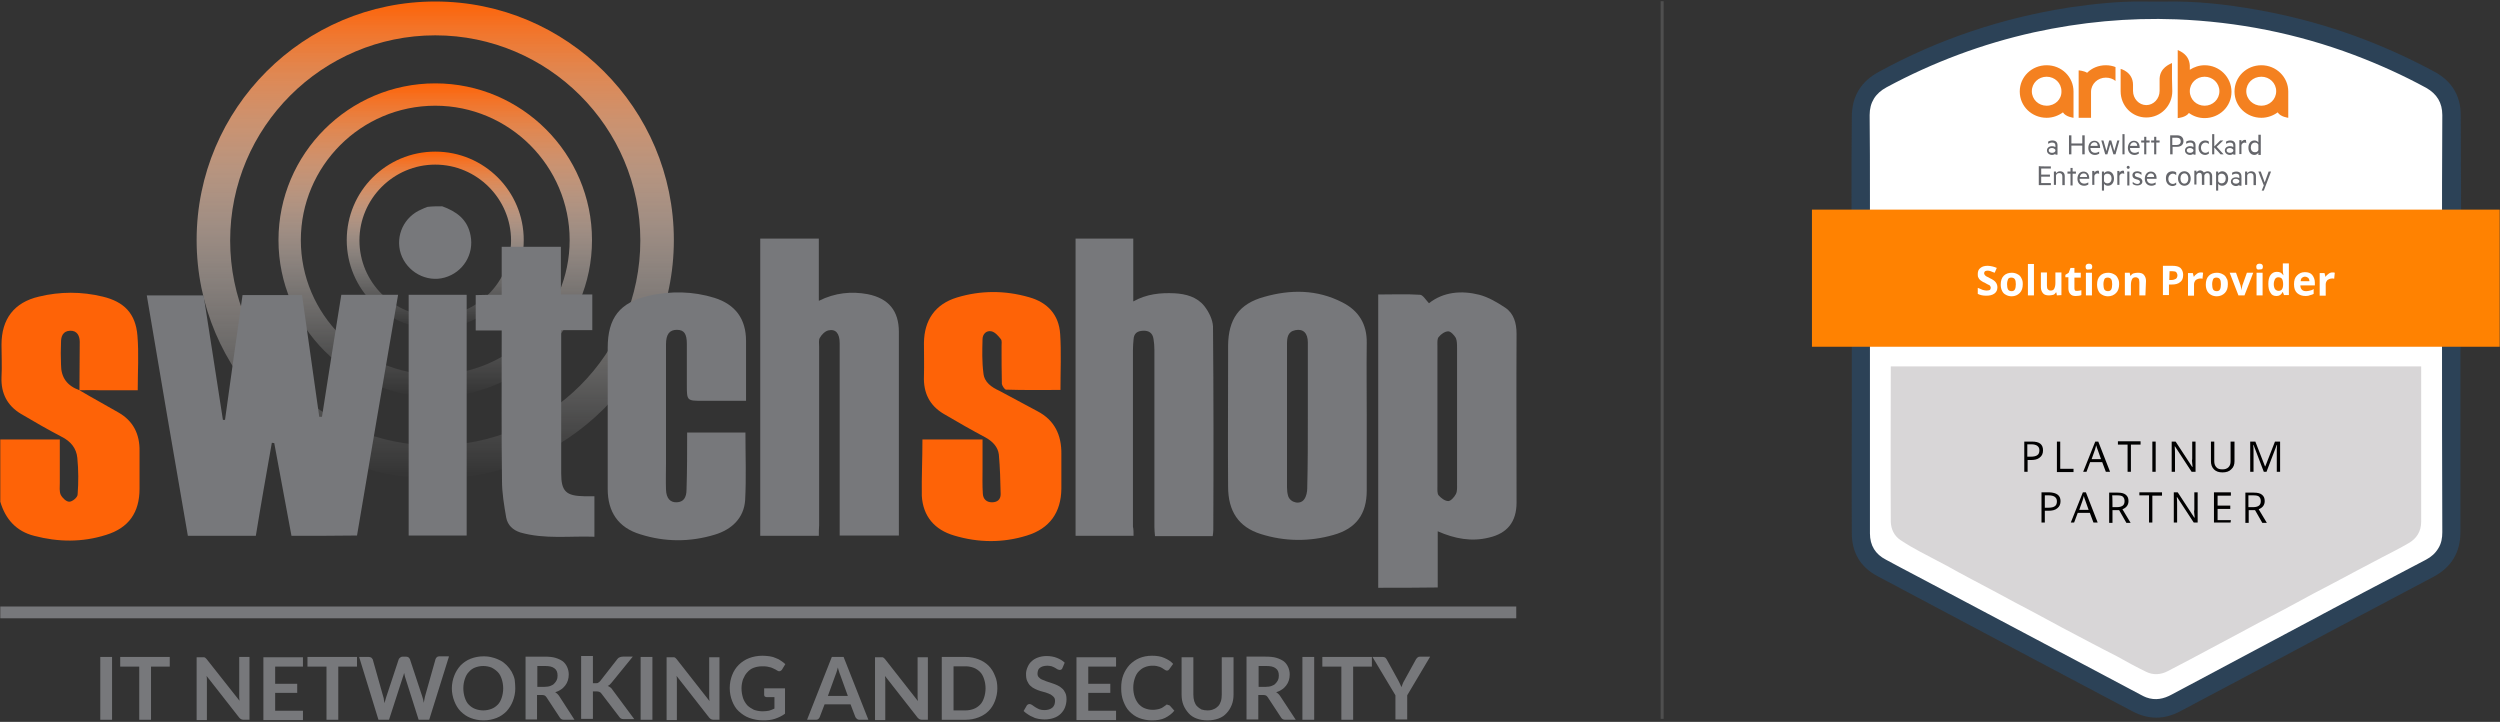 <?xml version="1.0" encoding="utf-8"?>
<!-- Generator: Adobe Illustrator 26.0.2, SVG Export Plug-In . SVG Version: 6.00 Build 0)  -->
<svg version="1.1" id="Layer_0_xA0_Image_1_" xmlns="http://www.w3.org/2000/svg" xmlns:xlink="http://www.w3.org/1999/xlink"
	 x="0px" y="0px" viewBox="0 0 827.7 239" style="enable-background:new 0 0 827.7 239;" xml:space="preserve">
<rect x="0" y="0" width="827.7" height="239" fill="#333333" stroke="none"/>
<style type="text/css">
	.st0{fill:url(#SVGID_1_);}
	.st1{fill:url(#SVGID_00000028327500722807074140000010841772901106714792_);}
	.st2{fill:url(#SVGID_00000080179592301499727960000011893416295449806465_);}
	.st3{fill:#77787B;}
	.st4{fill:#FE6307;}
	.st5{fill:#FFFFFF;}
	.st6{fill:#2C4257;}
	.st7{fill:#D8D6D7;}
	.st8{fill:#FF8201;}
	.st9{fill:#65666B;}
	.st10{fill:#F48120;}
	.st11{opacity:0.46;fill:none;stroke:#707070;enable-background:new    ;}
</style>
<g>
	
		<linearGradient id="SVGID_1_" gradientUnits="userSpaceOnUse" x1="144.068" y1="-69.207" x2="144.068" y2="-127.759" gradientTransform="matrix(1 0 0 1 0 178.031)">
		<stop  offset="0" style="stop-color:#FFFFFF;stop-opacity:0"/>
		<stop  offset="0.164" style="stop-color:#FFFDFC;stop-opacity:0.164"/>
		<stop  offset="0.296" style="stop-color:#FFF7F2;stop-opacity:0.296"/>
		<stop  offset="0.417" style="stop-color:#FFECE1;stop-opacity:0.417"/>
		<stop  offset="0.531" style="stop-color:#FFDDC9;stop-opacity:0.531"/>
		<stop  offset="0.641" style="stop-color:#FFCAAA;stop-opacity:0.641"/>
		<stop  offset="0.747" style="stop-color:#FFB284;stop-opacity:0.747"/>
		<stop  offset="0.85" style="stop-color:#FE9657;stop-opacity:0.85"/>
		<stop  offset="0.948" style="stop-color:#FE7625;stop-opacity:0.948"/>
		<stop  offset="1" style="stop-color:#FE6307"/>
	</linearGradient>
	<path class="st0" d="M144.1,108.8c-16.2,0-29.3-13.1-29.3-29.3s13.1-29.3,29.3-29.3s29.3,13.1,29.3,29.3S160.2,108.8,144.1,108.8z
		 M144.1,54.5c-13.8,0-25.1,11.3-25.1,25.1s11.3,25.1,25.1,25.1c13.8,0,25.1-11.3,25.1-25.1S157.9,54.5,144.1,54.5z"/>
	
		<linearGradient id="SVGID_00000111174794823064604030000015487927186540036536_" gradientUnits="userSpaceOnUse" x1="144.068" y1="-46.588" x2="144.068" y2="-150.45" gradientTransform="matrix(1 0 0 1 0 178.031)">
		<stop  offset="0" style="stop-color:#FFFFFF;stop-opacity:0"/>
		<stop  offset="0.164" style="stop-color:#FFFDFC;stop-opacity:0.164"/>
		<stop  offset="0.296" style="stop-color:#FFF7F2;stop-opacity:0.296"/>
		<stop  offset="0.417" style="stop-color:#FFECE1;stop-opacity:0.417"/>
		<stop  offset="0.531" style="stop-color:#FFDDC9;stop-opacity:0.531"/>
		<stop  offset="0.641" style="stop-color:#FFCAAA;stop-opacity:0.641"/>
		<stop  offset="0.747" style="stop-color:#FFB284;stop-opacity:0.747"/>
		<stop  offset="0.85" style="stop-color:#FE9657;stop-opacity:0.85"/>
		<stop  offset="0.948" style="stop-color:#FE7625;stop-opacity:0.948"/>
		<stop  offset="1" style="stop-color:#FE6307"/>
	</linearGradient>
	<path style="fill:url(#SVGID_00000111174794823064604030000015487927186540036536_);" d="M144.1,131.4c-28.6,0-51.9-23.3-51.9-51.9
		s23.3-51.9,51.9-51.9S196,50.9,196,79.5S172.7,131.4,144.1,131.4z M144.1,35c-24.6,0-44.5,20-44.5,44.5s20,44.5,44.5,44.5
		s44.5-20,44.5-44.5S168.6,35,144.1,35z"/>
	
		<linearGradient id="SVGID_00000181777691884621946880000003165159557654042263_" gradientUnits="userSpaceOnUse" x1="144.068" y1="-19.564" x2="144.068" y2="-177.475" gradientTransform="matrix(1 0 0 1 0 178.031)">
		<stop  offset="0" style="stop-color:#FFFFFF;stop-opacity:0"/>
		<stop  offset="0.164" style="stop-color:#FFFDFC;stop-opacity:0.164"/>
		<stop  offset="0.296" style="stop-color:#FFF7F2;stop-opacity:0.296"/>
		<stop  offset="0.417" style="stop-color:#FFECE1;stop-opacity:0.417"/>
		<stop  offset="0.531" style="stop-color:#FFDDC9;stop-opacity:0.531"/>
		<stop  offset="0.641" style="stop-color:#FFCAAA;stop-opacity:0.641"/>
		<stop  offset="0.747" style="stop-color:#FFB284;stop-opacity:0.747"/>
		<stop  offset="0.85" style="stop-color:#FE9657;stop-opacity:0.85"/>
		<stop  offset="0.948" style="stop-color:#FE7625;stop-opacity:0.948"/>
		<stop  offset="1" style="stop-color:#FE6307"/>
	</linearGradient>
	<path style="fill:url(#SVGID_00000181777691884621946880000003165159557654042263_);" d="M144.1,158.5c-43.5,0-79-35.4-79-79
		s35.4-79,79-79s79,35.4,79,79S187.6,158.5,144.1,158.5z M144.1,11.7c-37.4,0-67.9,30.4-67.9,67.9s30.4,67.9,67.9,67.9
		s67.9-30.4,67.9-67.9S181.5,11.7,144.1,11.7z"/>
	<path class="st3" d="M456.3,194.6c0-32.3,0-64.6,0-97.1c4.7,0,9.3-0.2,13.9,0.1c0.9,0.1,1.8,1.6,2.9,2.8c4.8-3.8,10.8-4.3,16.7-2.8
		c3,0.8,5.9,2.5,8.6,4.3c2.8,1.9,3.7,5.1,3.7,8.6c-0.1,18.6,0,37.3,0,55.9c0,6.3-3,10.2-9.2,11.6c-5.7,1.4-11.2,0.4-16.9-2.1
		c0,6.4,0,12.5,0,18.6C469.3,194.6,462.9,194.6,456.3,194.6z M475.9,137.5c0,7.9,0,15.8,0,23.7c0,0.9-0.1,2.2,0.4,2.8
		c0.8,0.9,2.1,1.9,3.2,1.9c0.8,0,2-1.3,2.5-2.3c0.5-0.9,0.4-2.2,0.4-3.3c0-15,0-30.1,0-45.1c0-1.1,0-2.4-0.4-3.3
		c-0.5-0.9-1.7-2.2-2.5-2.2c-1.1,0-2.4,0.9-3.2,1.9c-0.5,0.6-0.4,1.8-0.4,2.8C475.9,122,475.9,129.7,475.9,137.5z"/>
	<path class="st4" d="M26.3,129.2c4.2,2.5,8.5,4.8,12.8,7.3c5,2.8,7.2,7.2,7.1,12.9c0,4.2,0,8.2,0,12.4c0,7.9-3.6,13-11.1,15.3
		c-7.9,2.5-15.8,2.4-23.8,0.3c-5.9-1.5-9.5-5.5-11.2-11.3c0-6.9,0-13.7,0-20.6c6.5,0,13,0,19.7,0c0,5,0,9.7,0,14.4
		c0,1.3-0.2,2.8,0.3,3.9c0.5,1,1.9,2.4,2.9,2.3c0.9,0,2.7-1.4,2.7-2.4c0.3-4,0.3-8-0.1-12.1c-0.3-3.2-2.2-5.5-5.2-7
		c-4.6-2.4-9.1-5-13.5-7.6c-4.5-2.7-6.6-6.8-6.4-12.1c0.2-3.6,0-7.2,0-10.8c0-8.5,4.2-14,12.4-15.9c7-1.7,14.1-1.7,21.1,0
		c7.1,1.7,10.9,5.6,11.5,12.9c0.5,5.9,0.1,11.9,0.1,18.1c-4.4,0-8.7,0-13,0C30.6,129.1,28.4,129.2,26.3,129.2c0-5.3,0.1-10.7,0.1-16
		c0-1.9-0.8-3.8-3.2-3.7c-2.4,0.1-3,1.9-3,3.8c-0.1,2.5-0.1,4.9,0,7.4C20.2,125,22.2,127.7,26.3,129.2z"/>
	<path class="st3" d="M146.4,68.3c4.7,1.7,8.4,4.3,9.4,9.7c1.2,6.2-2.5,12.2-8.6,13.9c-6,1.7-12.5-1.9-14.5-7.9
		c-1.9-6,1.1-12.3,6.9-14.7c0.6-0.3,1.3-0.6,1.9-0.8C143.1,68.3,144.7,68.3,146.4,68.3z"/>
	<path class="st3" d="M96.5,177.4c-1.9-10.3-3.8-20.5-5.7-30.7c-0.3,0-0.5-0.1-0.8-0.1c-1.8,10.2-3.6,20.3-5.3,30.8
		c-7.5,0-14.9,0-22.5,0c-4.6-26.4-9.1-52.9-13.6-79.6c6.4,0,12.5,0,18.8,0c2.1,13.6,4.3,27.4,6.4,41.2c0.3,0,0.4,0,0.7,0
		c1.9-13.7,3.8-27.4,5.8-41.3c6.5,0,13,0,19.7,0c1.9,13.4,3.8,26.9,5.7,40.3c0.3,0,0.6,0,0.9,0c2.1-13.5,4.2-26.9,6.4-40.4
		c6.3,0,12.5,0,18.8,0c-4.6,26.7-9.1,53.1-13.6,79.7C111,177.4,103.9,177.4,96.5,177.4z"/>
	<path class="st3" d="M271.1,177.4c-6.7,0-13,0-19.4,0c0-32.8,0-65.5,0-98.4c6.4,0,12.7,0,19.4,0c0,6.8,0,13.5,0,20.6
		c5.4-2.7,10.8-3.2,16.2-2.2c6.9,1.4,10.3,5.5,10.3,12.5c0,21.3,0,42.8,0,64.1c0,1,0,2.1,0,3.3c-6.5,0-12.8,0-19.6,0
		c0-0.9,0-1.9,0-3c0-20.2,0-40.5,0-60.7c0-3.2-1.3-4.8-3.8-4.2c-1.1,0.3-2.2,1.4-2.8,2.5c-0.4,0.7-0.2,1.9-0.2,2.9
		c0,19.7,0,39.4,0,59.1C271.1,175,271.1,176.1,271.1,177.4z"/>
	<path class="st3" d="M375.3,177.4c-6.5,0-12.8,0-19.2,0c0-32.8,0-65.6,0-98.4c6.3,0,12.5,0,19.1,0c0,6.8,0,13.6,0,20.8
		c4.5-2.5,9-2.9,13.6-2.7c3.8,0.2,7.5,1.2,9.9,4.2c1.5,1.9,2.8,4.5,2.9,6.8c0.2,22.4,0.2,44.9,0.1,67.3c0,0.7-0.1,1.4-0.2,2.1
		c-6.4,0-12.5,0-19.1,0c-0.1-1.1-0.2-2.1-0.2-3.1c0-19.6,0-39.1,0-58.6c0-1.2-0.1-2.5-0.3-3.6c-0.3-2-1.6-2.8-3.5-2.7
		c-1.9,0.1-3,0.9-3.1,2.9c-0.1,1.1-0.2,2.3-0.2,3.4c0,19.6,0,39.1,0,58.6C375.3,175.2,375.3,176.3,375.3,177.4z"/>
	<path class="st3" d="M452.5,138.1c0,8.1,0,16.2,0,24.3c0,7.8-3.5,12.6-11,14.7c-8,2.3-16.2,2.2-24.1-0.3
		c-7.3-2.3-10.8-7.5-10.8-15.7c-0.1-13.9,0-27.8,0-41.7c0-1.7,0-3.3,0-5c0.1-8.7,3.6-13.8,11.9-16.1c8.8-2.5,17.5-2.5,25.9,1.8
		c5.4,2.7,8.2,7.2,8.1,13.4C452.4,121.8,452.5,129.9,452.5,138.1z M433,137.8c0-0.4,0-0.8,0-1.4c0-7.6,0-15.3,0-23
		c0-3.1-1.5-4.6-4.1-4.1c-2.6,0.5-2.8,2.5-2.8,4.7c0,15.8,0,31.7,0,47.4c0,0.9,0.1,1.9,0.4,2.9c0.8,2.2,4,2.9,5.3,1
		c0.7-0.9,1-2.5,1-3.6C433,153.7,433,145.8,433,137.8z"/>
	<path class="st4" d="M305.4,145.5c6.7,0,13.1,0,19.9,0c0,3.2,0,6.4,0,9.5c0,2.8-0.1,5.6,0.1,8.5c0.1,1.7,1.2,2.8,3,2.8
		s2.9-0.9,2.9-2.7c-0.1-4.4-0.2-8.7-0.6-13.1c-0.3-2.5-2-4.3-4.3-5.6c-4.7-2.5-9.4-5.2-14-7.9c-4.7-2.8-6.7-7-6.5-12.4
		c0.1-3.7,0-7.4,0-11.1c0.1-7.5,3.7-12.8,10.9-15c7.9-2.4,15.9-2.4,23.9-0.1c6.1,1.7,9.9,5.8,10.3,12.2c0.4,6,0.1,12.1,0.1,18.5
		c-6,0-12,0.1-18-0.1c-0.5,0-1.3-1.3-1.4-1.9c-0.1-4.2-0.1-8.5-0.1-12.6c0-0.8,0.2-1.8-0.3-2.3c-0.8-1-1.8-2.2-3-2.5
		c-1.7-0.4-3,0.9-3,2.6c-0.1,3.7-0.2,7.5,0.3,11.3c0.3,3,2.7,4.6,5.3,5.8c4.2,2.2,8.3,4.5,12.5,6.7c5.8,3,8.1,8,8,14.3
		c0,3.8,0,7.5,0,11.4c-0.1,7.9-3.9,13.2-11.4,15.5c-8,2.5-16.1,2.4-24.1,0c-6.5-1.9-10.3-6.4-10.7-13.1
		C305.1,158,305.4,151.9,305.4,145.5z"/>
	<path class="st3" d="M227.5,143.2c6.7,0,13,0,19.3,0c0,7.6,0.3,15.1-0.1,22.4c-0.4,5.9-4.4,9.7-10,11.4c-8.2,2.5-16.5,2.5-24.7-0.1
		c-7.3-2.2-10.8-7.4-10.8-15c0-15.6,0-31.2,0-46.7c0-10,4-15.1,13.7-17.3c7.2-1.6,14.5-1.5,21.6,0.7c7,2.2,10.5,7,10.5,14.3
		c0,6.5,0,13,0,19.8c-4.9,0-9.7,0-14.3,0c-5.3,0-5.3,0-5.3-5.3c0-4.5,0-9,0-13.5c0-3.4-0.9-4.7-3.3-4.7c-2.4,0-3.6,1.4-3.6,4.8
		c0,13,0,26,0,39.1c0,3-0.1,6,0,9c0.1,2.9,1.4,4.3,3.6,4.2c2.1-0.1,3.2-1.4,3.2-4.3C227.5,155.9,227.5,149.7,227.5,143.2z"/>
	<path class="st3" d="M166.1,97.6c0-5.6,0-10.7,0-15.9c6.5,0,12.9,0,19.6,0c0,5.2,0,10.3,0,15.8c3.6,0,6.9,0,10.4,0
		c0,4,0,7.7,0,11.8c-3.3,0-6.6,0-10.3,0c0,1.3,0,2.3,0,3.3c0,14.7,0,29.4,0,44.1c0,6,1.6,7.5,7.7,7.6c1,0,2.1,0,3.3,0
		c0,4.5,0,8.7,0,13.4c-8.1-0.3-16.4,0.9-24.5-1.4c-2.5-0.8-4.2-2.4-4.7-4.9c-0.7-4.1-1.4-8.1-1.4-12.3c-0.2-15.4-0.1-30.8-0.1-46.2
		c0-1,0-2,0-3.5c-3,0-5.8,0-8.6,0c0-4.1,0-7.7,0-11.7C160.2,97.6,163,97.6,166.1,97.6z"/>
	<path class="st3" d="M135.3,97.6c6.4,0,12.7,0,19.2,0c0,26.5,0,53,0,79.7c-6.4,0-12.7,0-19.2,0C135.3,150.8,135.3,124.2,135.3,97.6
		z"/>
	<g>
		<path class="st5" d="M812.4,80.2c0-6,0-11.9-0.1-17.9c0-7.6,0.1-15.2-0.1-22.8c-0.1-6.1-3-10.7-8.3-13.6
			c-16.9-9.2-34.7-15.7-53.6-19.4c-10-2-20-3.3-30.2-3.3c-3.5,0-7,0.1-10.5,0c-8.2-0.2-16.2,0.7-24.3,2
			c-21.6,3.3-42.1,10.1-61.3,20.6c-5.9,3.2-8.8,8-8.9,14.7c0,8.7-0.1,17.4-0.1,26.1c0,11.4,0,22.8,0.1,34.2c0,10.1,0,20.3,0,30.4
			c0,14.7,0,29.5,0,44.2c0,6.2,2.8,10.9,8.2,13.9c27.5,14.6,55.1,29.2,82.6,43.8c5.1,2.8,10.3,2.7,15.4,0
			c12.3-6.5,24.7-13.1,36.9-19.6c15.1-8,30.2-16,45.3-24c5.8-3.1,8.7-7.9,8.7-14.5c0-22.6,0-45.2,0-67.8c0,0,0,0,0.1,0
			C812.4,98.1,812.5,89.2,812.4,80.2z"/>
		<path class="st6" d="M814.6,106.8c0,23.1,0,46.2,0,69.3c0,6.7-2.9,11.6-8.8,14.8c-15.4,8.2-30.9,16.3-46.3,24.6
			c-12.6,6.7-25.1,13.3-37.7,20c-5.3,2.8-10.5,2.8-15.8,0c-28.2-14.9-56.3-29.8-84.5-44.8c-5.6-3-8.4-7.8-8.4-14.2
			c-0.1-15,0-30.1,0-45.2c0-10.4,0-20.7,0-31c0-11.7-0.1-23.3-0.1-34.9c0-8.9,0-17.8,0.1-26.7c0-6.9,3.1-11.8,9.1-15
			C641.8,13,662.7,6,684.9,2.5c8.2-1.2,16.5-2.1,24.8-2c3.6,0.1,7.2,0,10.7,0C730.8,0.6,741.1,2,751.3,4
			c19.3,3.8,37.6,10.5,54.8,19.8c5.5,3,8.5,7.7,8.6,14c0.1,7.8,0,15.5,0.1,23.3c0,6.1,0,12.2,0.1,18.3
			C814.6,88.5,814.6,97.7,814.6,106.8L814.6,106.8z M808.5,107.4L808.5,107.4c0-8.1-0.1-16.2,0-24.2c0-15,0-30,0.1-45.1
			c0-4.1-1.8-7-5.3-9c-7.7-4.2-15.7-7.8-23.9-10.9c-18.9-7.1-38.5-11-58.8-11.8c-15.9-0.6-31.7,0.9-47.2,4.3
			c-17.1,3.8-33.4,9.9-48.8,18.2c-3.7,2-5.6,5-5.6,9.2c0.1,8.9,0.1,17.8,0.1,26.7c0,15,0,30,0,45.1c0,5,0,10,0,15
			c0,17.2,0,34.5,0,51.7c0,4,1.8,6.9,5.3,8.7c3.1,1.7,6.2,3.3,9.4,5c25.1,13.3,50.1,26.5,75.1,39.8c0.6,0.3,1.1,0.6,1.7,0.8
			c3,1.1,5.8,0.5,8.5-1c14.4-7.7,28.7-15.3,43-22.9c13.6-7.3,27.4-14.5,41.1-21.7c1.7-0.9,3.1-2.1,4.1-3.8c1-1.6,1.3-3.4,1.3-5.3
			C808.5,153.3,808.5,130.3,808.5,107.4z"/>
		<path class="st7" d="M626,121.3c58.5,0,117,0,175.6,0c0,0.4,0,0.8,0,1.2c0,16.7,0,33.6,0,50.3c0,3.1-1.5,5.5-4.1,7
			c-2.9,1.7-5.9,3.2-8.8,4.7c-5.6,2.9-11.3,6-16.8,8.9c-4.1,2.1-8.2,4.3-12.2,6.5c-5.3,2.9-10.7,5.6-16,8.5
			c-3.9,2.1-7.8,4.2-11.8,6.3c-4.7,2.5-9.5,5.1-14.2,7.5c-2.3,1.2-4.8,1.4-7.2,0.2c-3.3-1.6-6.4-3.3-9.6-5.1
			c-2.9-1.5-5.7-2.9-8.5-4.4c-6.5-3.4-13.1-6.9-19.5-10.4c-4-2.1-8-4.2-12-6.4c-5.4-2.9-10.9-5.7-16.2-8.7c-3-1.6-6-3.2-9.1-4.8
			c-2.1-1.1-4.3-2.4-6.4-3.8s-3.1-3.6-3.2-6C625.9,155.7,626,138.5,626,121.3C626,121.7,626,121.6,626,121.3z"/>
		<rect x="599.9" y="69.4" class="st8" width="227.7" height="45.4"/>
		<g>
			<path d="M676.4,149.1c0,1-0.3,1.8-1.1,2.4c-0.7,0.6-1.7,0.8-2.9,0.8h-1.1v3.9h-1.1v-10h2.6C675.2,146.2,676.4,147.1,676.4,149.1z
				 M671.2,151.2h1.1c1.1,0,1.8-0.2,2.2-0.5c0.5-0.3,0.7-0.9,0.7-1.6c0-0.7-0.2-1.1-0.7-1.5c-0.4-0.3-1.1-0.5-2-0.5h-1.3V151.2
				L671.2,151.2z"/>
			<path d="M681,156.2v-10h1.1v9h4.4v1.1H681V156.2z"/>
			<path d="M697.2,156.2L696,153h-4l-1.2,3.2h-1.1l4-10h1l3.9,10H697.2z M695.6,152l-1.1-3.1c-0.2-0.4-0.3-0.9-0.5-1.5
				c-0.1,0.4-0.2,0.9-0.4,1.5l-1.1,3.1H695.6z"/>
			<path d="M705.5,156.2h-1.1v-9h-3.2v-1.1h7.5v1.1h-3.2V156.2L705.5,156.2z"/>
			<path d="M712.6,156.2v-10h1.1v10H712.6z"/>
			<path d="M726.9,156.2h-1.3l-5.5-8.4H720c0.1,1,0.1,1.9,0.1,2.7v5.7H719v-10h1.3l5.5,8.4h0.1c0-0.2,0-0.5-0.1-1.2s-0.1-1.1,0-1.5
				v-5.7h1.1V156.2L726.9,156.2z"/>
			<path d="M739.8,146.2v6.5c0,1.1-0.3,2-1.1,2.7c-0.7,0.7-1.6,1-2.9,1c-1.2,0-2.1-0.3-2.8-1s-1-1.6-1-2.7v-6.5h1.1v6.5
				c0,0.8,0.2,1.5,0.7,2c0.4,0.5,1.1,0.7,2,0.7c0.8,0,1.5-0.2,2-0.7s0.7-1.1,0.7-2v-6.5H739.8z"/>
			<path d="M749.5,156.2l-3.4-8.9H746c0.1,0.7,0.1,1.6,0.1,2.5v6.4H745v-10h1.7l3.2,8.2h0.1l3.2-8.2h1.7v10h-1.1v-6.5
				c0-0.7,0-1.6,0.1-2.4h-0.1l-3.4,8.9H749.5z"/>
			<path d="M682.2,165.9c0,1-0.3,1.8-1.1,2.4c-0.7,0.6-1.7,0.8-2.9,0.8H677v3.9h-1.1v-10h2.6C680.9,163.1,682.2,164,682.2,165.9z
				 M677,168.1h1.1c1.1,0,1.8-0.2,2.2-0.5c0.5-0.3,0.7-0.9,0.7-1.6c0-0.7-0.2-1.1-0.7-1.5c-0.4-0.3-1.1-0.5-2-0.5H677V168.1
				L677,168.1z"/>
			<path d="M693.1,173l-1.2-3.2h-4l-1.2,3.2h-1.1l4-10h1l3.9,10H693.1z M691.5,168.8l-1.1-3.1c-0.2-0.4-0.3-0.9-0.5-1.5
				c-0.1,0.4-0.2,0.9-0.4,1.5l-1.1,3.1H691.5z"/>
			<path d="M699.4,168.9v4.2h-1.1v-10h2.8c1.2,0,2.1,0.2,2.7,0.7c0.6,0.5,0.9,1.1,0.9,2.1c0,1.3-0.7,2.2-2,2.7l2.7,4.5H704l-2.4-4.2
				H699.4z M699.4,167.9h1.6c0.8,0,1.4-0.2,1.8-0.5c0.4-0.3,0.6-0.8,0.6-1.5s-0.2-1.1-0.6-1.5c-0.4-0.3-1-0.4-1.9-0.4h-1.6
				C699.4,164,699.4,167.9,699.4,167.9z"/>
			<path d="M712.6,173h-1.1v-9h-3.2v-1h7.5v1.1h-3.2V173L712.6,173z"/>
			<path d="M727.6,173h-1.3l-5.5-8.4h-0.1c0.1,1,0.1,1.9,0.1,2.7v5.7h-1.1v-10h1.3l5.5,8.4h0.1c0-0.2,0-0.5-0.1-1.2s-0.1-1.1,0-1.5
				V163h1.1V173z"/>
			<path d="M738.5,173H733v-10h5.6v1.1h-4.4v3.3h4.2v1.1h-4.2v3.7h4.4L738.5,173L738.5,173z"/>
			<path d="M744.5,168.9v4.2h-1.1v-10h2.8c1.2,0,2.1,0.2,2.7,0.7c0.6,0.5,0.9,1.1,0.9,2.1c0,1.3-0.7,2.2-2,2.7l2.7,4.5H749l-2.4-4.2
				H744.5z M744.5,167.9h1.6c0.8,0,1.4-0.2,1.8-0.5c0.4-0.3,0.6-0.8,0.6-1.5s-0.2-1.1-0.6-1.5c-0.4-0.3-1-0.4-1.9-0.4h-1.6v3.9
				H744.5z"/>
		</g>
		<g>
			<path class="st5" d="M661.3,95.1c0,0.9-0.3,1.6-1,2.1s-1.6,0.7-2.7,0.7c-1.1,0-2-0.2-2.8-0.6v-2c0.7,0.3,1.2,0.5,1.7,0.7
				c0.5,0.1,0.9,0.2,1.2,0.2c0.5,0,0.8-0.1,1.1-0.2c0.2-0.2,0.3-0.4,0.3-0.8c0-0.2-0.1-0.3-0.2-0.5c-0.1-0.2-0.2-0.3-0.5-0.4
				c-0.2-0.1-0.7-0.3-1.3-0.7c-0.6-0.2-1.1-0.6-1.4-0.8c-0.3-0.2-0.6-0.6-0.7-0.9c-0.2-0.3-0.2-0.7-0.2-1.2c0-0.9,0.3-1.6,0.9-2
				c0.6-0.5,1.4-0.7,2.4-0.7c0.5,0,1,0.1,1.5,0.2s1,0.3,1.5,0.5l-0.7,1.6c-0.5-0.2-1-0.3-1.3-0.5c-0.3-0.1-0.7-0.2-1-0.2
				c-0.4,0-0.7,0.1-0.9,0.2c-0.2,0.2-0.3,0.4-0.3,0.7c0,0.2,0.1,0.3,0.2,0.5c0.1,0.2,0.2,0.2,0.4,0.4c0.2,0.2,0.7,0.3,1.3,0.7
				c0.9,0.4,1.6,0.9,1.9,1.3C661.1,93.9,661.3,94.5,661.3,95.1z"/>
			<path class="st5" d="M669.7,94.1c0,1.2-0.3,2.2-1,2.9c-0.7,0.7-1.6,1.1-2.7,1.1c-0.7,0-1.4-0.2-1.9-0.5c-0.6-0.3-1-0.7-1.3-1.4
				c-0.3-0.6-0.4-1.3-0.4-2c0-1.2,0.3-2.2,1-2.9c0.7-0.7,1.6-1,2.7-1c0.7,0,1.4,0.2,1.9,0.5c0.6,0.3,1,0.7,1.3,1.4
				C669.6,92.8,669.7,93.2,669.7,94.1z M664.5,94.1c0,0.7,0.1,1.3,0.3,1.7c0.2,0.4,0.7,0.6,1.2,0.6s0.9-0.2,1.1-0.6
				c0.2-0.4,0.3-1,0.3-1.7s-0.1-1.3-0.3-1.6c-0.2-0.4-0.7-0.6-1.2-0.6s-1,0.2-1.1,0.6C664.7,92.8,664.5,93.3,664.5,94.1z"/>
			<path class="st5" d="M673.4,97.8h-2V87.4h2V97.8z"/>
			<path class="st5" d="M681,97.8l-0.2-1h-0.1c-0.2,0.3-0.5,0.7-0.9,0.8s-0.9,0.2-1.4,0.2c-0.9,0-1.6-0.2-2-0.7s-0.7-1.1-0.7-2v-4.9
				h2v4.4c0,0.6,0.1,1,0.3,1.2s0.5,0.4,0.9,0.4c0.6,0,1-0.2,1.2-0.6s0.4-1,0.4-1.9v-3.5h2v7.5L681,97.8L681,97.8z"/>
			<path class="st5" d="M687.8,96.3c0.3,0,0.8-0.1,1.3-0.2v1.6c-0.5,0.2-1.1,0.3-1.9,0.3c-0.8,0-1.4-0.2-1.8-0.7
				c-0.4-0.4-0.6-1.1-0.6-1.9v-3.6h-1V91l1.1-0.7l0.6-1.6h1.3v1.6h2.1v1.6h-2.1v3.6c0,0.3,0.1,0.5,0.2,0.7
				C687.3,96.3,687.5,96.3,687.8,96.3z"/>
			<path class="st5" d="M690.5,88.3c0-0.7,0.4-1,1.1-1c0.7,0,1.1,0.3,1.1,1c0,0.3-0.1,0.6-0.2,0.7c-0.2,0.2-0.5,0.2-0.8,0.2
				C690.9,89.4,690.5,89.1,690.5,88.3z M692.6,97.8h-2v-7.5h2V97.8z"/>
			<path class="st5" d="M701.6,94.1c0,1.2-0.3,2.2-1,2.9c-0.7,0.7-1.6,1.1-2.7,1.1c-0.7,0-1.4-0.2-1.9-0.5c-0.6-0.3-1-0.7-1.3-1.4
				c-0.3-0.6-0.4-1.3-0.4-2c0-1.2,0.3-2.2,1-2.9c0.7-0.7,1.6-1,2.7-1c0.7,0,1.4,0.2,1.9,0.5c0.6,0.3,1,0.7,1.3,1.4
				C701.5,92.8,701.6,93.2,701.6,94.1z M696.4,94.1c0,0.7,0.1,1.3,0.3,1.7c0.2,0.4,0.7,0.6,1.2,0.6s0.9-0.2,1.1-0.6
				c0.2-0.4,0.3-1,0.3-1.7s-0.1-1.3-0.3-1.6c-0.2-0.4-0.7-0.6-1.2-0.6s-1,0.2-1.1,0.6C696.6,92.8,696.4,93.3,696.4,94.1z"/>
			<path class="st5" d="M710.3,97.8h-2v-4.4c0-0.6-0.1-1-0.3-1.2s-0.5-0.4-0.9-0.4c-0.6,0-1,0.2-1.2,0.6s-0.4,1-0.4,1.9v3.5h-2v-7.5
				h1.6l0.2,1h0.1c0.2-0.3,0.6-0.7,1-0.8s0.8-0.2,1.4-0.2c0.9,0,1.6,0.2,2,0.7c0.4,0.5,0.7,1.1,0.7,2L710.3,97.8L710.3,97.8z"/>
			<path class="st5" d="M722.8,91c0,1.1-0.3,1.9-1,2.4c-0.7,0.6-1.6,0.8-2.8,0.8h-0.9v3.5h-2V88h3.1c1.2,0,2.1,0.2,2.7,0.7
				C722.5,89.3,722.8,90.1,722.8,91z M718.2,92.7h0.7c0.7,0,1.1-0.2,1.5-0.4c0.3-0.2,0.5-0.7,0.5-1.1c0-0.5-0.2-0.8-0.4-1.1
				c-0.2-0.2-0.7-0.3-1.2-0.3h-1L718.2,92.7L718.2,92.7z"/>
			<path class="st5" d="M728.7,90.2c0.2,0,0.5,0,0.7,0.1l-0.2,2c-0.2-0.1-0.3-0.1-0.6-0.1c-0.7,0-1.1,0.2-1.6,0.5
				c-0.3,0.3-0.6,0.8-0.6,1.4v3.8h-2v-7.5h1.6l0.3,1.2h0.1c0.2-0.4,0.6-0.7,1-1C727.8,90.3,728.2,90.2,728.7,90.2z"/>
			<path class="st5" d="M737.6,94.1c0,1.2-0.3,2.2-1,2.9c-0.7,0.7-1.6,1.1-2.7,1.1c-0.7,0-1.4-0.2-1.9-0.5s-1-0.7-1.3-1.4
				c-0.3-0.6-0.4-1.3-0.4-2c0-1.2,0.3-2.2,1-2.9c0.7-0.7,1.6-1,2.7-1c0.7,0,1.4,0.2,1.9,0.5c0.6,0.3,1,0.7,1.3,1.4
				C737.5,92.6,737.6,93.2,737.6,94.1z M732.4,94.1c0,0.7,0.1,1.3,0.3,1.7c0.2,0.4,0.7,0.6,1.2,0.6c0.6,0,0.9-0.2,1.1-0.6
				c0.2-0.4,0.3-1,0.3-1.7s-0.1-1.3-0.3-1.6c-0.2-0.4-0.7-0.6-1.2-0.6s-1,0.2-1.1,0.6C732.6,92.8,732.4,93.3,732.4,94.1z"/>
			<path class="st5" d="M741.1,97.8l-2.9-7.5h2.1l1.5,4.2c0.2,0.6,0.2,1.1,0.3,1.6l0,0c0-0.4,0.2-1,0.3-1.6l1.5-4.2h2.1l-2.9,7.5
				H741.1z"/>
			<path class="st5" d="M747,88.3c0-0.7,0.4-1,1.1-1c0.7,0,1.1,0.3,1.1,1c0,0.3-0.1,0.6-0.2,0.7c-0.2,0.2-0.5,0.2-0.8,0.2
				C747.4,89.4,747,89.1,747,88.3z M749.1,97.8h-2v-7.5h2V97.8z"/>
			<path class="st5" d="M753.7,98c-0.9,0-1.6-0.3-2-1.1c-0.5-0.7-0.7-1.6-0.7-2.9c0-1.2,0.2-2.2,0.7-2.9c0.5-0.7,1.2-1.1,2.1-1.1
				c1,0,1.6,0.3,2.1,1.1h0.1c-0.1-0.6-0.2-1.1-0.2-1.5v-2.4h2v10.5h-1.6l-0.4-1h-0.1C755.3,97.6,754.6,98,753.7,98z M754.4,96.3
				c0.5,0,0.9-0.2,1.1-0.5c0.2-0.3,0.4-0.8,0.4-1.6V94c0-0.8-0.2-1.4-0.4-1.7c-0.2-0.3-0.7-0.5-1.2-0.5s-0.8,0.2-1.1,0.6
				c-0.2,0.4-0.4,1-0.4,1.7s0.2,1.3,0.4,1.6C753.5,96.1,754,96.3,754.4,96.3z"/>
			<path class="st5" d="M763.4,98c-1.2,0-2.1-0.3-2.9-1c-0.7-0.7-1-1.6-1-2.9s0.3-2.2,1-2.9c0.7-0.7,1.5-1.1,2.6-1.1
				s1.9,0.3,2.4,0.9c0.5,0.6,0.9,1.5,0.9,2.5v1h-4.8c0,0.6,0.2,1.1,0.5,1.4s0.7,0.5,1.4,0.5c0.5,0,0.9-0.1,1.3-0.2
				c0.4-0.1,0.8-0.2,1.2-0.5v1.6c-0.3,0.2-0.7,0.3-1.1,0.4C764.5,97.9,764,98,763.4,98z M763.1,91.6c-0.4,0-0.7,0.2-1,0.4
				c-0.2,0.2-0.4,0.7-0.4,1.1h2.9c0-0.5-0.2-0.9-0.4-1.1C763.9,91.8,763.6,91.6,763.1,91.6z"/>
			<path class="st5" d="M772.3,90.2c0.2,0,0.5,0,0.7,0.1l-0.2,2c-0.2-0.1-0.3-0.1-0.6-0.1c-0.7,0-1.1,0.2-1.6,0.5
				c-0.3,0.3-0.6,0.8-0.6,1.4v3.8h-2v-7.5h1.6l0.3,1.2h0.1c0.2-0.4,0.6-0.7,1-1S771.8,90.2,772.3,90.2z"/>
		</g>
		<g>
			<path class="st9" d="M680.5,48.1c0-0.6-0.4-0.9-1.1-0.9c-0.5,0-0.9,0.2-1.3,0.4v-0.7c0.3-0.2,0.8-0.4,1.4-0.4
				c1.1,0,1.7,0.6,1.7,1.6v3.1h-0.7v-0.3c-0.2,0.2-0.7,0.4-1.1,0.4c-0.9,0-1.7-0.6-1.7-1.5c0-0.8,0.7-1.4,1.7-1.4
				c0.5,0,1,0.2,1.1,0.3L680.5,48.1L680.5,48.1z M680.5,49.6c-0.2-0.3-0.6-0.6-1.1-0.6c-0.6,0-1.1,0.2-1.1,0.8s0.6,0.8,1.1,0.8
				s0.9-0.2,1.1-0.6V49.6z M690.2,44.8v6.3h-0.8v-2.9h-3.6v2.9H685v-6.3h0.8v2.7h3.6v-2.7C689.4,44.8,690.2,44.8,690.2,44.8z
				 M692.1,49c0,1.1,0.7,1.6,1.6,1.6c0.5,0,0.9-0.2,1.3-0.4v0.7c-0.4,0.2-0.8,0.4-1.4,0.4c-1.3,0-2.2-0.9-2.2-2.3
				c0-1.4,0.8-2.4,2-2.4s1.9,0.9,1.9,2.2V49H692.1L692.1,49z M692.1,48.3h2.4c0-0.7-0.3-1.2-1.1-1.2
				C692.8,47.1,692.3,47.5,692.1,48.3z M700,50l1-3.5h0.7l-1.3,4.6h-0.7l-1-3.4l-1,3.4H697l-1.3-4.6h0.7l1,3.5l0.9-3.5h0.7L700,50z
				 M703.4,51.1h-0.7v-6.7h0.7V51.1z M705.2,49c0,1.1,0.7,1.6,1.6,1.6c0.5,0,0.9-0.2,1.3-0.4v0.7c-0.4,0.2-0.8,0.4-1.4,0.4
				c-1.3,0-2.2-0.9-2.2-2.3c0-1.4,0.8-2.4,2-2.4s1.9,0.9,1.9,2.2V49H705.2L705.2,49z M705.2,48.3h2.4c0-0.7-0.4-1.2-1.1-1.2
				C705.9,47.1,705.4,47.5,705.2,48.3z M710.6,51.1h-0.7v-3.9h-1v-0.7h1v-1.2h0.7v1.2h1.1v0.7h-1.1V51.1z M713.9,51.1h-0.7v-3.9h-1
				v-0.7h1v-1.2h0.7v1.2h1.1v0.7h-1.1V51.1z M719.3,48.6v2.5h-0.8v-6.3h2.3c1.3,0,2.1,0.7,2.1,1.9s-0.8,1.9-2.1,1.9L719.3,48.6
				L719.3,48.6z M720.7,45.6h-1.5V48h1.5c0.8,0,1.3-0.5,1.3-1.1C722,46,721.5,45.6,720.7,45.6z M726.2,48.1c0-0.6-0.4-0.9-1.1-0.9
				c-0.5,0-0.9,0.2-1.3,0.4v-0.7c0.3-0.2,0.8-0.4,1.4-0.4c1.1,0,1.7,0.6,1.7,1.6v3.1h-0.7v-0.3c-0.2,0.2-0.7,0.4-1.1,0.4
				c-0.9,0-1.7-0.6-1.7-1.5c0-0.8,0.7-1.4,1.7-1.4c0.5,0,1,0.2,1.1,0.3L726.2,48.1L726.2,48.1z M726.2,49.6
				c-0.2-0.3-0.6-0.6-1.1-0.6c-0.6,0-1.1,0.2-1.1,0.8s0.6,0.8,1.1,0.8s0.9-0.2,1.1-0.6V49.6z M730.1,46.5c0.4,0,0.9,0.1,1.2,0.4v0.8
				c-0.3-0.3-0.7-0.5-1.1-0.5c-0.8,0-1.5,0.7-1.5,1.7c0,1.1,0.7,1.7,1.5,1.7c0.4,0,0.8-0.2,1.1-0.5v0.8c-0.3,0.2-0.8,0.4-1.2,0.4
				c-1.2,0-2.2-0.9-2.2-2.4C727.9,47.4,728.9,46.5,730.1,46.5z M736.2,51.1h-1l-2.1-2.3v2.3h-0.7v-6.7h0.7v4.1l2-2h1l-2.2,2.1
				L736.2,51.1z M739.4,48.1c0-0.6-0.4-0.9-1.1-0.9c-0.5,0-0.9,0.2-1.3,0.4v-0.7c0.3-0.2,0.8-0.4,1.4-0.4c1.1,0,1.7,0.6,1.7,1.6v3.1
				h-0.7v-0.3c-0.2,0.2-0.7,0.4-1.1,0.4c-0.9,0-1.7-0.6-1.7-1.5c0-0.8,0.7-1.4,1.7-1.4c0.5,0,1,0.2,1.1,0.3L739.4,48.1L739.4,48.1z
				 M739.4,49.6c-0.2-0.3-0.6-0.6-1.1-0.6c-0.6,0-1.1,0.2-1.1,0.8s0.6,0.8,1.1,0.8s0.9-0.2,1.1-0.6V49.6z M743.7,47.4
				c-0.2-0.1-0.3-0.2-0.5-0.2c-0.5,0-0.9,0.3-1.1,0.8v3h-0.7v-4.6h0.7V47c0.2-0.4,0.7-0.7,1.1-0.7c0.2,0,0.3,0,0.4,0.1L743.7,47.4
				L743.7,47.4z M747.7,50.6c-0.2,0.3-0.7,0.7-1.3,0.7c-1.3,0-2-1.1-2-2.4s0.7-2.4,2-2.4c0.6,0,1.1,0.3,1.3,0.7v-2.6h0.8v6.7h-0.8
				C747.7,51.1,747.7,50.6,747.7,50.6z M747.7,47.9c-0.2-0.5-0.7-0.7-1.1-0.7c-0.9,0-1.4,0.7-1.4,1.6c0,1,0.5,1.6,1.4,1.6
				c0.5,0,0.9-0.2,1.1-0.7V47.9z M679,55.1v0.7h-3.2v2h2.9v0.7h-2.9v2.1h3.2v0.7h-4V55C675,55.1,679,55.1,679,55.1z M680,56.8h0.7
				v0.6c0.2-0.3,0.7-0.7,1.3-0.7c1.1,0,1.6,0.7,1.6,1.6v3h-0.8v-2.9c0-0.7-0.3-1.1-1-1.1c-0.6,0-1,0.3-1.1,0.8v3.1H680V56.8
				L680,56.8z M686.2,61.4h-0.7v-3.9h-1v-0.7h1v-1.2h0.7v1.2h1.1v0.7h-1.1V61.4z M688.5,59.2c0,1.1,0.7,1.6,1.6,1.6
				c0.5,0,0.9-0.2,1.3-0.4v0.7c-0.3,0.2-0.8,0.4-1.4,0.4c-1.3,0-2.2-0.9-2.2-2.3c0-1.4,0.8-2.4,2-2.4s1.9,0.9,1.9,2.2v0.2H688.5
				L688.5,59.2z M688.6,58.6h2.4c0-0.7-0.4-1.2-1.1-1.2C689.2,57.4,688.7,57.8,688.6,58.6z M695,57.6c-0.2-0.1-0.3-0.2-0.5-0.2
				c-0.5,0-0.9,0.3-1.1,0.8v3h-0.7v-4.6h0.7v0.6c0.2-0.4,0.7-0.7,1.1-0.7c0.2,0,0.3,0,0.4,0.1L695,57.6L695,57.6z M696.6,63.1h-0.7
				v-6.3h0.7v0.6c0.2-0.3,0.7-0.7,1.3-0.7c1.3,0,2,1.1,2,2.4c0,1.3-0.7,2.4-2,2.4c-0.6,0-1.1-0.3-1.3-0.7V63.1L696.6,63.1z
				 M696.6,60c0.2,0.5,0.7,0.7,1.1,0.7c0.9,0,1.4-0.7,1.4-1.6c0-0.9-0.5-1.6-1.4-1.6c-0.5,0-0.9,0.2-1.1,0.7V60z M703.3,57.6
				c-0.2-0.1-0.3-0.2-0.5-0.2c-0.5,0-0.9,0.3-1.1,0.8v3H701v-4.6h0.7v0.6c0.2-0.4,0.7-0.7,1.1-0.7c0.2,0,0.3,0,0.4,0.1L703.3,57.6
				L703.3,57.6z M704.6,55.9c-0.2,0-0.5-0.2-0.5-0.5c0-0.2,0.2-0.5,0.5-0.5c0.2,0,0.5,0.2,0.5,0.5S704.9,55.9,704.6,55.9z M705,61.4
				h-0.7v-4.6h0.7V61.4z M706.1,60.2c0.4,0.4,1,0.7,1.5,0.7s0.9-0.2,0.9-0.7c0-0.3-0.2-0.5-0.7-0.7l-0.7-0.2
				c-0.7-0.2-1.1-0.6-1.1-1.3c0-0.8,0.7-1.3,1.6-1.3c0.5,0,1,0.2,1.4,0.4v0.8c-0.4-0.3-0.8-0.6-1.4-0.6c-0.5,0-0.8,0.2-0.8,0.6
				c0,0.4,0.2,0.5,0.7,0.7l0.7,0.2c0.7,0.2,1.1,0.7,1.1,1.3c0,0.8-0.7,1.3-1.7,1.3c-0.6,0-1.1-0.2-1.5-0.5V60.2L706.1,60.2z
				 M710.8,59.2c0,1.1,0.7,1.6,1.6,1.6c0.5,0,0.9-0.2,1.3-0.4v0.7c-0.4,0.2-0.8,0.4-1.4,0.4c-1.3,0-2.2-0.9-2.2-2.3
				c0-1.4,0.8-2.4,2-2.4s1.9,0.9,1.9,2.2v0.2H710.8L710.8,59.2z M710.8,58.6h2.4c0-0.7-0.4-1.2-1.1-1.2
				C711.5,57.4,711,57.8,710.8,58.6z M719.3,56.7c0.4,0,0.9,0.1,1.2,0.4V58c-0.3-0.3-0.7-0.5-1.1-0.5c-0.8,0-1.5,0.7-1.5,1.7
				c0,1.1,0.7,1.7,1.5,1.7c0.4,0,0.8-0.2,1.1-0.5v0.8c-0.3,0.2-0.8,0.4-1.2,0.4c-1.2,0-2.2-0.9-2.2-2.4
				C717,57.6,717.9,56.7,719.3,56.7z M723.2,61.5c-1.2,0-2.1-1-2.1-2.4c0-1.4,0.8-2.4,2.1-2.4c1.2,0,2.1,1,2.1,2.4
				C725.3,60.5,724.5,61.5,723.2,61.5z M723.2,57.4c-0.8,0-1.3,0.7-1.3,1.7c0,1,0.5,1.7,1.3,1.7s1.3-0.7,1.3-1.7
				C724.5,58.1,724,57.4,723.2,57.4z M730.9,56.7c0.9,0,1.5,0.7,1.5,1.6v3h-0.8v-2.9c0-0.7-0.2-1.1-0.8-1.1c-0.5,0-0.8,0.3-1,0.8
				v3.1H729v-2.9c0-0.7-0.2-1.1-0.8-1.1c-0.5,0-0.8,0.3-1,0.8v3.1h-0.7v-4.6h0.7v0.6c0.2-0.3,0.7-0.7,1.2-0.7s1,0.3,1.2,0.7
				C729.9,57.1,730.3,56.7,730.9,56.7z M734.4,63.1h-0.7v-6.3h0.7v0.6c0.2-0.3,0.7-0.7,1.3-0.7c1.3,0,2,1.1,2,2.4
				c0,1.3-0.7,2.4-2,2.4c-0.6,0-1.1-0.3-1.3-0.7V63.1z M734.4,60c0.2,0.5,0.7,0.7,1.1,0.7c0.9,0,1.4-0.7,1.4-1.6
				c0-0.9-0.5-1.6-1.4-1.6c-0.5,0-0.9,0.2-1.1,0.7V60z M741.4,58.4c0-0.6-0.4-0.9-1.1-0.9c-0.5,0-0.9,0.2-1.3,0.4v-0.7
				c0.3-0.2,0.8-0.4,1.4-0.4c1.1,0,1.7,0.6,1.7,1.6v3.1h-0.7v-0.3c-0.2,0.2-0.7,0.4-1.1,0.4c-0.9,0-1.7-0.6-1.7-1.5
				c0-0.8,0.7-1.4,1.7-1.4c0.5,0,1,0.2,1.1,0.3L741.4,58.4L741.4,58.4z M741.4,59.8c-0.2-0.3-0.6-0.6-1.1-0.6
				c-0.6,0-1.1,0.2-1.1,0.8c0,0.6,0.6,0.8,1.1,0.8s0.9-0.2,1.1-0.6V59.8z M743.3,56.8h0.7v0.6c0.2-0.3,0.7-0.7,1.3-0.7
				c1.1,0,1.6,0.7,1.6,1.6v3h-0.8v-2.9c0-0.7-0.3-1.1-1-1.1c-0.6,0-1,0.3-1.1,0.8v3.1h-0.7C743.3,61.4,743.3,56.8,743.3,56.8z
				 M748.8,63.1l0.7-1.7l-1.8-4.6h0.8l1.3,3.6l1.3-3.6h0.8l-2.4,6.3H748.8z"/>
			<path class="st10" d="M719.2,30.2L719.2,30.2c0,4.8-3.8,8.7-8.6,8.7c-4.7,0-8.5-3.8-8.5-8.7l0,0v-7.4c0,0,4.1,1,4.1,5.3v2
				c0,2.6,2,4.7,4.4,4.7s4.4-2.1,4.4-4.7v-4.2l0,0V26c0.2-3.6,3.3-4.7,4-5.1h0.1V26L719.2,30.2L719.2,30.2z M697.2,21.6
				c1.1,0,2.2,0.2,3.2,0.6v4.6c-0.8-0.7-2-1.1-3.2-1.1c-2.7,0-4.9,2.1-4.9,4.7V39h-4.1v-8.4v-0.2v-7.1c0,0,1.7,0.1,2.8,0.8
				C692.6,22.5,694.8,21.6,697.2,21.6 M677.6,35c-2.7,0-4.9-2.1-4.9-4.8c0-2.7,2.2-4.8,4.9-4.8s4.9,2.1,4.9,4.8
				C682.6,32.9,680.4,35,677.6,35 M677.6,21.6c-4.9,0-8.9,3.8-8.9,8.7s4,8.7,8.9,8.7c2,0,3.9-0.7,5.4-1.8c0.9,1.5,3.5,1.8,3.5,1.8
				v-1.4v-6.9v-0.4C686.5,25.5,682.6,21.6,677.6,21.6 M748.7,35c-2.7,0-5-2.1-5-4.8c0-2.7,2.2-4.8,5-4.8c2.7,0,4.9,2.1,4.9,4.8
				S751.4,35,748.7,35 M748.7,21.6c-4.9,0-8.9,3.8-8.9,8.7s4,8.7,8.9,8.7c2,0,3.9-0.7,5.4-1.8c0.9,1.5,3.5,1.8,3.5,1.8v-1.4v-6.9
				v-0.4C757.6,25.5,753.6,21.6,748.7,21.6 M729.9,35c-2.7,0-4.9-2.1-4.9-4.8c0-2.7,2.2-4.8,4.9-4.8s4.9,2.1,4.9,4.8
				S732.6,35,729.9,35 M729.9,21.6c-1.8,0-3.5,0.6-4.9,1.5v-1.4c-0.2-3.6-3.1-4.7-3.9-5.1H721v13.7v0.6v6.7v1.5c0,0,2.7-0.2,3.7-1.7
				c1.5,1.1,3.3,1.7,5.2,1.7c4.9,0,8.9-3.8,8.9-8.7S734.8,21.6,729.9,21.6"/>
		</g>
	</g>
	<line id="Line_42" class="st11" x1="550.3" y1="0.4" x2="550.3" y2="238"/>
	<rect x="0.1" y="200.8" class="st3" width="501.9" height="3.9"/>
	<g>
		<path class="st3" d="M37.1,238.3h-3.9v-20.8h3.9V238.3z"/>
		<path class="st3" d="M56.2,220.7H50v17.6h-3.9v-17.6h-6.3v-3.2h16.4V220.7z"/>
		<path class="st3" d="M82.6,217.5v20.8h-2c-0.3,0-0.6-0.1-0.8-0.2c-0.2-0.1-0.4-0.3-0.6-0.5l-10.8-13.8c0.1,0.6,0.1,1.2,0.1,1.8
			v12.8h-3.4v-20.8h2c0.2,0,0.3,0,0.4,0c0.1,0,0.2,0,0.3,0.1c0.1,0,0.2,0.1,0.3,0.2c0.1,0.1,0.2,0.2,0.3,0.3L79.3,232
			c0-0.3-0.1-0.7-0.1-1c0-0.3,0-0.6,0-0.9v-12.6H82.6z"/>
		<path class="st3" d="M91.1,220.6v5.8h7.3v3h-7.3v5.9h9.2v3.1H87.2v-20.8h13.1v3.1H91.1z"/>
		<path class="st3" d="M118.3,220.7H112v17.6h-3.9v-17.6h-6.3v-3.2h16.4V220.7z"/>
		<path class="st3" d="M148.6,217.5l-6.5,20.8h-3.5l-4.5-14.2c-0.1-0.3-0.2-0.8-0.3-1.3c-0.1,0.2-0.1,0.5-0.2,0.7
			c-0.1,0.2-0.1,0.4-0.2,0.6l-4.6,14.2h-3.5l-6.4-20.8h3.2c0.3,0,0.6,0.1,0.8,0.2c0.2,0.2,0.4,0.4,0.5,0.6l3.5,12.4
			c0.1,0.3,0.2,0.6,0.2,1c0.1,0.4,0.1,0.7,0.2,1.1c0.1-0.4,0.2-0.8,0.3-1.1c0.1-0.4,0.2-0.7,0.3-1l4.1-12.4c0.1-0.2,0.2-0.4,0.5-0.6
			c0.2-0.2,0.5-0.3,0.8-0.3h1.1c0.3,0,0.6,0.1,0.8,0.2c0.2,0.2,0.4,0.4,0.5,0.6l4.1,12.4c0.2,0.6,0.4,1.3,0.5,2.1
			c0.1-0.8,0.3-1.4,0.4-2.1l3.5-12.4c0.1-0.2,0.2-0.4,0.4-0.6c0.2-0.2,0.5-0.3,0.8-0.3H148.6z"/>
		<path class="st3" d="M170.6,227.9c0,1.5-0.3,2.9-0.8,4.2c-0.5,1.3-1.2,2.4-2.1,3.4c-0.9,0.9-2,1.7-3.3,2.2
			c-1.3,0.5-2.7,0.8-4.3,0.8c-1.6,0-3-0.3-4.3-0.8c-1.3-0.5-2.4-1.3-3.3-2.2c-0.9-0.9-1.6-2.1-2.1-3.4c-0.5-1.3-0.8-2.7-0.8-4.2
			s0.3-2.9,0.8-4.2c0.5-1.3,1.2-2.4,2.1-3.4c0.9-0.9,2-1.7,3.3-2.2c1.3-0.5,2.7-0.8,4.3-0.8c1.1,0,2,0.1,3,0.4
			c0.9,0.2,1.8,0.6,2.6,1c0.8,0.4,1.5,1,2.1,1.6s1.1,1.3,1.6,2.1c0.4,0.8,0.8,1.6,1,2.6C170.5,225.9,170.6,226.9,170.6,227.9z
			 M166.6,227.9c0-1.1-0.2-2.2-0.5-3.1s-0.7-1.7-1.3-2.3c-0.6-0.6-1.3-1.1-2.1-1.5c-0.8-0.3-1.7-0.5-2.7-0.5s-1.9,0.2-2.7,0.5
			c-0.8,0.3-1.5,0.8-2.1,1.5c-0.6,0.6-1,1.4-1.3,2.3s-0.5,1.9-0.5,3.1c0,1.1,0.2,2.2,0.5,3.1s0.7,1.7,1.3,2.3
			c0.6,0.6,1.3,1.1,2.1,1.4c0.8,0.3,1.7,0.5,2.7,0.5s1.9-0.2,2.7-0.5c0.8-0.3,1.5-0.8,2.1-1.4s1-1.4,1.3-2.3S166.6,229,166.6,227.9z
			"/>
		<path class="st3" d="M190.2,238.3h-3.5c-0.7,0-1.1-0.3-1.4-0.8l-4.4-6.7c-0.2-0.2-0.3-0.4-0.5-0.5c-0.2-0.1-0.5-0.2-0.9-0.2h-1.7
			v8.1H174v-20.8h6.3c1.4,0,2.6,0.1,3.6,0.4c1,0.3,1.8,0.7,2.5,1.2c0.6,0.5,1.1,1.2,1.4,1.9c0.3,0.7,0.5,1.5,0.5,2.4
			c0,0.7-0.1,1.4-0.3,2c-0.2,0.6-0.5,1.2-0.9,1.7c-0.4,0.5-0.9,1-1.4,1.3c-0.6,0.4-1.2,0.7-1.9,0.9c0.2,0.1,0.5,0.3,0.7,0.5
			c0.2,0.2,0.4,0.4,0.6,0.7L190.2,238.3z M180.3,227.4c0.7,0,1.4-0.1,1.9-0.3c0.5-0.2,1-0.4,1.3-0.8c0.3-0.3,0.6-0.7,0.8-1.1
			c0.2-0.4,0.3-0.9,0.3-1.5c0-1.1-0.3-1.9-1-2.4c-0.7-0.6-1.8-0.8-3.2-0.8h-2.5v6.9H180.3z"/>
		<path class="st3" d="M196.3,226.2h0.9c0.4,0,0.7,0,0.9-0.2c0.2-0.1,0.4-0.3,0.6-0.5l5.7-7.3c0.2-0.3,0.5-0.5,0.8-0.6
			c0.3-0.1,0.6-0.2,1-0.2h3.3l-7,8.6c-0.4,0.5-0.8,0.9-1.3,1.1c0.3,0.1,0.6,0.3,0.9,0.5c0.3,0.2,0.5,0.5,0.7,0.8l7.2,9.7h-3.4
			c-0.5,0-0.8-0.1-1-0.2c-0.2-0.1-0.4-0.3-0.6-0.6l-5.9-7.7c-0.2-0.3-0.4-0.4-0.6-0.5c-0.2-0.1-0.6-0.2-1-0.2h-1.2v9.1h-3.9v-20.8
			h3.9V226.2z"/>
		<path class="st3" d="M216,238.3h-3.9v-20.8h3.9V238.3z"/>
		<path class="st3" d="M238.2,217.5v20.8h-2c-0.3,0-0.6-0.1-0.8-0.2c-0.2-0.1-0.4-0.3-0.6-0.5L224,223.8c0.1,0.6,0.1,1.2,0.1,1.8
			v12.8h-3.4v-20.8h2c0.2,0,0.3,0,0.4,0c0.1,0,0.2,0,0.3,0.1c0.1,0,0.2,0.1,0.3,0.2c0.1,0.1,0.2,0.2,0.3,0.3l10.9,13.9
			c0-0.3-0.1-0.7-0.1-1c0-0.3,0-0.6,0-0.9v-12.6H238.2z"/>
		<path class="st3" d="M259.9,227.9v8.4c-1.1,0.8-2.2,1.3-3.4,1.7c-1.2,0.4-2.5,0.5-3.8,0.5c-1.7,0-3.2-0.3-4.6-0.8
			c-1.4-0.5-2.5-1.3-3.5-2.2c-1-0.9-1.7-2.1-2.2-3.4c-0.5-1.3-0.8-2.7-0.8-4.3c0-1.6,0.3-3,0.8-4.3c0.5-1.3,1.2-2.4,2.2-3.4
			c0.9-0.9,2.1-1.7,3.4-2.2c1.3-0.5,2.8-0.8,4.5-0.8c0.8,0,1.6,0.1,2.4,0.2c0.7,0.1,1.4,0.3,2,0.6c0.6,0.2,1.2,0.5,1.7,0.9
			c0.5,0.3,1,0.7,1.4,1.1l-1.1,1.8c-0.2,0.3-0.4,0.4-0.7,0.5c-0.3,0.1-0.6,0-0.9-0.2c-0.3-0.2-0.6-0.4-0.9-0.5
			c-0.3-0.2-0.7-0.3-1.1-0.5c-0.4-0.1-0.8-0.2-1.3-0.3c-0.5-0.1-1-0.1-1.7-0.1c-1,0-2,0.2-2.8,0.5c-0.8,0.3-1.5,0.8-2.1,1.5
			c-0.6,0.6-1,1.4-1.4,2.3c-0.3,0.9-0.5,1.9-0.5,3c0,1.2,0.2,2.2,0.5,3.2c0.3,0.9,0.8,1.7,1.4,2.4c0.6,0.6,1.4,1.1,2.2,1.5
			c0.9,0.3,1.8,0.5,2.9,0.5c0.8,0,1.5-0.1,2.1-0.2c0.6-0.2,1.2-0.4,1.8-0.7v-3.8h-2.6c-0.2,0-0.4-0.1-0.6-0.2
			c-0.1-0.1-0.2-0.3-0.2-0.5v-2.2H259.9z"/>
		<path class="st3" d="M287.5,238.3h-3c-0.3,0-0.6-0.1-0.8-0.3c-0.2-0.2-0.4-0.4-0.5-0.6l-1.6-4.2h-8.6l-1.6,4.2
			c-0.1,0.2-0.2,0.4-0.4,0.6c-0.2,0.2-0.5,0.3-0.8,0.3h-3l8.2-20.8h3.9L287.5,238.3z M280.7,230.4l-2.5-6.9
			c-0.1-0.3-0.3-0.7-0.4-1.1c-0.1-0.4-0.3-0.9-0.4-1.4c-0.1,0.5-0.3,0.9-0.4,1.4c-0.1,0.4-0.3,0.8-0.4,1.1l-2.5,6.9H280.7z"/>
		<path class="st3" d="M307.2,217.5v20.8h-2c-0.3,0-0.6-0.1-0.8-0.2c-0.2-0.1-0.4-0.3-0.6-0.5L293,223.8c0.1,0.6,0.1,1.2,0.1,1.8
			v12.8h-3.4v-20.8h2c0.2,0,0.3,0,0.4,0c0.1,0,0.2,0,0.3,0.1c0.1,0,0.2,0.1,0.3,0.2c0.1,0.1,0.2,0.2,0.3,0.3l10.9,13.9
			c0-0.3-0.1-0.7-0.1-1c0-0.3,0-0.6,0-0.9v-12.6H307.2z"/>
		<path class="st3" d="M330.2,227.9c0,1.5-0.3,2.9-0.8,4.2c-0.5,1.3-1.2,2.4-2.1,3.3c-0.9,0.9-2,1.6-3.3,2.1
			c-1.3,0.5-2.7,0.8-4.3,0.8h-7.9v-20.8h7.9c1.6,0,3,0.3,4.3,0.8c1.3,0.5,2.4,1.2,3.3,2.1c0.9,0.9,1.6,2,2.1,3.3
			C330,225,330.2,226.4,330.2,227.9z M326.3,227.9c0-1.1-0.2-2.2-0.5-3.1c-0.3-0.9-0.7-1.7-1.3-2.3c-0.6-0.6-1.3-1.1-2.1-1.4
			c-0.8-0.3-1.7-0.5-2.7-0.5h-4v14.6h4c1,0,1.9-0.2,2.7-0.5c0.8-0.3,1.5-0.8,2.1-1.4c0.6-0.6,1-1.4,1.3-2.3
			C326.1,230.1,326.3,229,326.3,227.9z"/>
		<path class="st3" d="M351.7,221.3c-0.1,0.2-0.2,0.3-0.4,0.4c-0.1,0.1-0.3,0.1-0.5,0.1c-0.2,0-0.4-0.1-0.7-0.2
			c-0.2-0.1-0.5-0.3-0.8-0.5c-0.3-0.2-0.7-0.3-1.1-0.5c-0.4-0.1-1-0.2-1.5-0.2c-0.5,0-1,0.1-1.4,0.2c-0.4,0.1-0.7,0.3-1,0.5
			c-0.3,0.2-0.5,0.5-0.6,0.8c-0.1,0.3-0.2,0.7-0.2,1.1c0,0.5,0.1,0.9,0.4,1.2c0.3,0.3,0.6,0.6,1.1,0.8c0.5,0.2,1,0.4,1.5,0.6
			c0.6,0.2,1.2,0.4,1.8,0.6c0.6,0.2,1.2,0.4,1.8,0.7c0.6,0.3,1.1,0.6,1.5,1c0.5,0.4,0.8,0.9,1.1,1.5s0.4,1.3,0.4,2.2
			c0,0.9-0.2,1.8-0.5,2.6c-0.3,0.8-0.8,1.5-1.4,2.1c-0.6,0.6-1.4,1.1-2.3,1.4c-0.9,0.3-1.9,0.5-3.1,0.5c-0.7,0-1.3-0.1-2-0.2
			c-0.6-0.1-1.3-0.3-1.8-0.6c-0.6-0.2-1.1-0.5-1.7-0.9c-0.5-0.3-1-0.7-1.4-1.1l1.1-1.9c0.1-0.1,0.2-0.2,0.4-0.3
			c0.2-0.1,0.3-0.1,0.5-0.1c0.2,0,0.5,0.1,0.8,0.3c0.3,0.2,0.6,0.4,1,0.7c0.4,0.2,0.8,0.5,1.3,0.7s1.1,0.3,1.8,0.3
			c1.1,0,2-0.3,2.6-0.8c0.6-0.5,0.9-1.3,0.9-2.2c0-0.5-0.1-1-0.4-1.3c-0.3-0.3-0.6-0.6-1.1-0.9c-0.5-0.2-1-0.4-1.5-0.6
			c-0.6-0.2-1.2-0.3-1.8-0.5c-0.6-0.2-1.2-0.4-1.8-0.7c-0.6-0.3-1.1-0.6-1.5-1c-0.5-0.4-0.8-1-1.1-1.6c-0.3-0.6-0.4-1.4-0.4-2.4
			c0-0.8,0.2-1.5,0.5-2.2c0.3-0.7,0.7-1.4,1.3-1.9c0.6-0.6,1.3-1,2.1-1.3c0.8-0.3,1.8-0.5,2.9-0.5c1.2,0,2.4,0.2,3.4,0.6
			c1,0.4,1.9,0.9,2.6,1.6L351.7,221.3z"/>
		<path class="st3" d="M360.3,220.6v5.8h7.3v3h-7.3v5.9h9.2v3.1h-13.1v-20.8h13.1v3.1H360.3z"/>
		<path class="st3" d="M386.7,233.4c0.2,0,0.4,0.1,0.6,0.2l1.5,1.7c-0.8,1-1.9,1.8-3.1,2.4c-1.2,0.6-2.7,0.8-4.4,0.8
			c-1.5,0-2.9-0.3-4.2-0.8s-2.3-1.3-3.2-2.2c-0.9-0.9-1.5-2.1-2-3.4c-0.5-1.3-0.7-2.7-0.7-4.3c0-1.6,0.2-3,0.7-4.3
			c0.5-1.3,1.2-2.4,2.1-3.4c0.9-0.9,2-1.7,3.2-2.2s2.6-0.8,4.2-0.8c1.5,0,2.9,0.2,4,0.7c1.2,0.5,2.2,1.1,3,2l-1.3,1.8
			c-0.1,0.1-0.2,0.2-0.3,0.3c-0.1,0.1-0.3,0.1-0.5,0.1c-0.1,0-0.3,0-0.4-0.1c-0.2-0.1-0.3-0.2-0.5-0.3c-0.2-0.1-0.4-0.3-0.6-0.4
			c-0.2-0.1-0.5-0.3-0.8-0.4c-0.3-0.1-0.7-0.2-1.1-0.3c-0.4-0.1-0.9-0.1-1.4-0.1c-0.9,0-1.8,0.2-2.5,0.5c-0.8,0.3-1.4,0.8-2,1.4
			c-0.6,0.6-1,1.4-1.3,2.3c-0.3,0.9-0.5,1.9-0.5,3.1c0,1.2,0.2,2.2,0.5,3.1c0.3,0.9,0.8,1.7,1.3,2.3c0.6,0.6,1.2,1.1,2,1.4
			c0.8,0.3,1.6,0.5,2.5,0.5c0.5,0,1,0,1.4-0.1c0.4-0.1,0.8-0.1,1.2-0.3c0.4-0.1,0.7-0.3,1-0.5c0.3-0.2,0.6-0.4,1-0.7
			c0.1-0.1,0.2-0.2,0.3-0.2C386.5,233.4,386.6,233.4,386.7,233.4z"/>
		<path class="st3" d="M399.8,235.2c0.7,0,1.4-0.1,2-0.4c0.6-0.2,1.1-0.6,1.5-1s0.7-1,0.9-1.6c0.2-0.6,0.3-1.4,0.3-2.2v-12.4h3.9
			V230c0,1.2-0.2,2.4-0.6,3.4c-0.4,1-1,2-1.7,2.7c-0.7,0.8-1.6,1.4-2.7,1.8c-1.1,0.4-2.3,0.6-3.6,0.6c-1.3,0-2.5-0.2-3.6-0.6
			c-1.1-0.4-2-1-2.7-1.8c-0.7-0.8-1.3-1.7-1.7-2.7c-0.4-1-0.6-2.2-0.6-3.4v-12.4h3.9v12.4c0,0.8,0.1,1.5,0.3,2.2
			c0.2,0.6,0.5,1.2,0.9,1.6s0.9,0.8,1.5,1.1C398.4,235.1,399.1,235.2,399.8,235.2z"/>
		<path class="st3" d="M429,238.3h-3.5c-0.7,0-1.1-0.3-1.4-0.8l-4.4-6.7c-0.2-0.2-0.3-0.4-0.5-0.5c-0.2-0.1-0.5-0.2-0.9-0.2h-1.7
			v8.1h-3.9v-20.8h6.3c1.4,0,2.6,0.1,3.6,0.4c1,0.3,1.8,0.7,2.5,1.2c0.6,0.5,1.1,1.2,1.4,1.9c0.3,0.7,0.5,1.5,0.5,2.4
			c0,0.7-0.1,1.4-0.3,2c-0.2,0.6-0.5,1.2-0.9,1.7c-0.4,0.5-0.9,1-1.4,1.3c-0.6,0.4-1.2,0.7-1.9,0.9c0.2,0.1,0.5,0.3,0.7,0.5
			c0.2,0.2,0.4,0.4,0.6,0.7L429,238.3z M419.1,227.4c0.7,0,1.4-0.1,1.9-0.3c0.5-0.2,1-0.4,1.3-0.8c0.3-0.3,0.6-0.7,0.8-1.1
			c0.2-0.4,0.3-0.9,0.3-1.5c0-1.1-0.3-1.9-1-2.4c-0.7-0.6-1.8-0.8-3.2-0.8h-2.5v6.9H419.1z"/>
		<path class="st3" d="M435.1,238.3h-3.9v-20.8h3.9V238.3z"/>
		<path class="st3" d="M454.3,220.7H448v17.6h-3.9v-17.6h-6.3v-3.2h16.4V220.7z"/>
		<path class="st3" d="M465.9,230.2v8h-3.9v-8l-7.6-12.7h3.4c0.3,0,0.6,0.1,0.8,0.2c0.2,0.2,0.4,0.4,0.5,0.6l3.8,6.9
			c0.2,0.4,0.4,0.8,0.6,1.2c0.2,0.4,0.3,0.7,0.5,1.1c0.1-0.4,0.3-0.7,0.4-1.1c0.2-0.4,0.3-0.8,0.6-1.2l3.8-6.9
			c0.1-0.2,0.3-0.4,0.5-0.6c0.2-0.2,0.5-0.3,0.8-0.3h3.4L465.9,230.2z"/>
	</g>
</g>
</svg>
